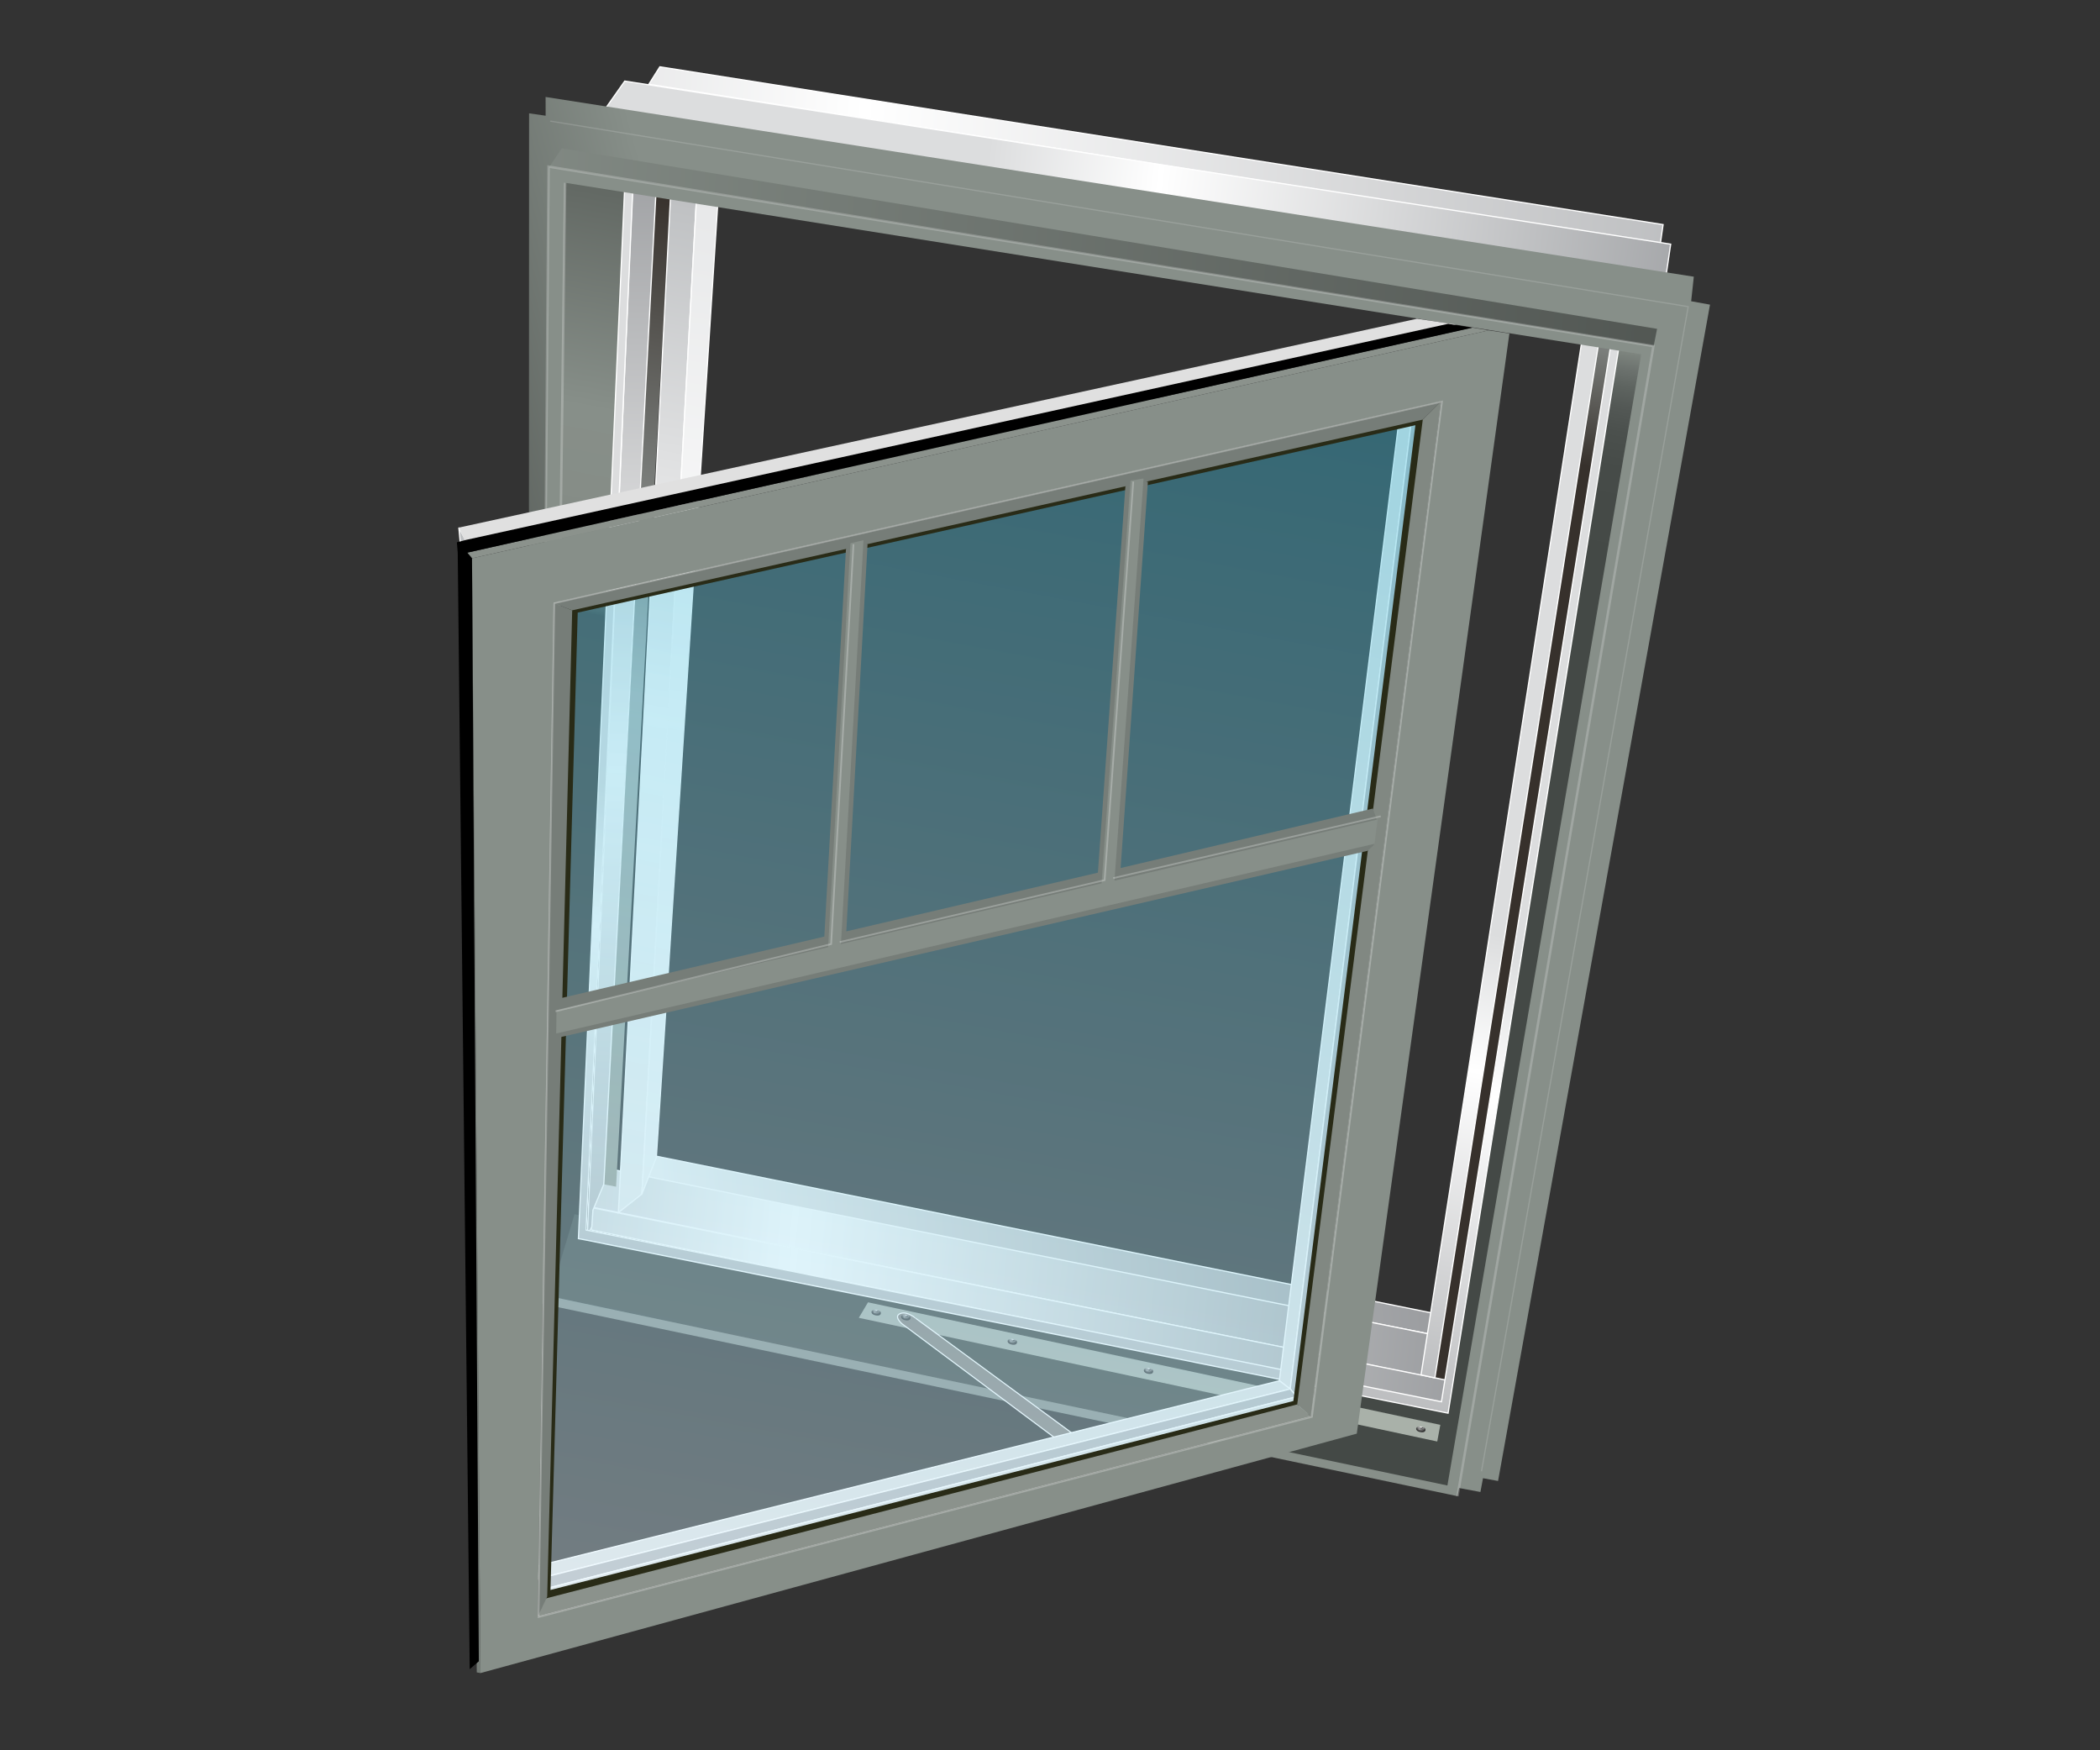 <?xml version="1.0" encoding="utf-8"?>
<!-- Generator: Adobe Illustrator 13.0.0, SVG Export Plug-In . SVG Version: 6.00 Build 14948)  -->
<!DOCTYPE svg PUBLIC "-//W3C//DTD SVG 1.1//EN" "http://www.w3.org/Graphics/SVG/1.1/DTD/svg11.dtd">
<svg version="1.1" id="Layer_1" xmlns="http://www.w3.org/2000/svg" xmlns:xlink="http://www.w3.org/1999/xlink" x="0px" y="0px"
	 width="600px" height="500px" viewBox="0 0 600 500" enable-background="new 0 0 600 500" xml:space="preserve">
<rect x="0" y="0" width="600" height="500" fill="#333333" stroke="none"/>
<g>
	<g>
		
			<linearGradient id="SVGID_1_" gradientUnits="userSpaceOnUse" x1="-348.272" y1="364.598" x2="-30.879" y2="364.598" gradientTransform="matrix(0.183 -0.983 -0.983 -0.183 553.346 91.27)">
			<stop  offset="0.615" style="stop-color:#323533"/>
			<stop  offset="0.617" style="stop-color:#383C39"/>
			<stop  offset="0.628" style="stop-color:#4F5551"/>
			<stop  offset="0.641" style="stop-color:#626864"/>
			<stop  offset="0.654" style="stop-color:#707671"/>
			<stop  offset="0.671" style="stop-color:#7A817C"/>
			<stop  offset="0.691" style="stop-color:#818883"/>
			<stop  offset="0.719" style="stop-color:#868D87"/>
			<stop  offset="0.797" style="stop-color:#878F89"/>
			<stop  offset="1" style="stop-color:#616762"/>
		</linearGradient>
		<polygon fill="url(#SVGID_1_)" points="156.681,371.833 159.681,50.457 179.815,53.306 165.746,345.262 		"/>
		
			<linearGradient id="SVGID_2_" gradientUnits="userSpaceOnUse" x1="-353.824" y1="206.98" x2="-23.588" y2="206.98" gradientTransform="matrix(0.183 -0.983 -0.983 -0.183 553.346 91.27)">
			<stop  offset="0.808" style="stop-color:#444946"/>
			<stop  offset="0.894" style="stop-color:#464B48"/>
			<stop  offset="0.925" style="stop-color:#4B504D"/>
			<stop  offset="0.947" style="stop-color:#535855"/>
			<stop  offset="0.965" style="stop-color:#5E6460"/>
			<stop  offset="0.98" style="stop-color:#6C726E"/>
			<stop  offset="0.994" style="stop-color:#7D847E"/>
			<stop  offset="1" style="stop-color:#878F89"/>
			<stop  offset="1" style="stop-color:#878F89"/>
			<stop  offset="1" style="stop-color:#878F89"/>
		</linearGradient>
		<polygon fill="url(#SVGID_2_)" points="471.179,100.002 417.695,409.851 417.561,409.837 414.667,425.394 156.681,371.833 
			164.146,346.86 412.52,402.815 461.565,98.443 		"/>
		<g>
			
				<linearGradient id="SVGID_3_" gradientUnits="userSpaceOnUse" x1="-18.02" y1="416.283" x2="40.284" y2="-51.036" gradientTransform="matrix(0.183 -0.983 -0.983 -0.183 553.346 91.27)">
				<stop  offset="0" style="stop-color:#DCDDDE"/>
				<stop  offset="0.225" style="stop-color:#FFFFFF"/>
				<stop  offset="1" style="stop-color:#999B9E"/>
			</linearGradient>
			<polygon fill="url(#SVGID_3_)" stroke="#FFFFFF" stroke-width="0.35" points="475.168,64.163 474.387,69.58 185.386,24.065 
				188.53,19.086 			"/>
			
				<linearGradient id="SVGID_4_" gradientUnits="userSpaceOnUse" x1="-360.979" y1="406.324" x2="-276.753" y2="92.619" gradientTransform="matrix(0.183 -0.983 -0.983 -0.183 553.346 91.27)">
				<stop  offset="0" style="stop-color:#DCDDDE"/>
				<stop  offset="0.225" style="stop-color:#FFFFFF"/>
				<stop  offset="1" style="stop-color:#999B9E"/>
			</linearGradient>
			<polygon fill="url(#SVGID_4_)" stroke="#FFFFFF" stroke-width="0.35" points="408.594,381.132 409.689,375.197 185.484,329.876 
				184.155,337 			"/>
			
				<linearGradient id="SVGID_5_" gradientUnits="userSpaceOnUse" x1="-4.113" y1="275.132" x2="7.773" y2="54.586" gradientTransform="matrix(0.183 -0.983 -0.983 -0.183 553.346 91.27)">
				<stop  offset="0" style="stop-color:#DCDDDE"/>
				<stop  offset="0.225" style="stop-color:#FFFFFF"/>
				<stop  offset="1" style="stop-color:#999B9E"/>
			</linearGradient>
			<polygon fill="url(#SVGID_5_)" stroke="#FFFFFF" stroke-width="0.35" points="476.004,78.78 477.333,69.755 178.505,23.16 
				172.961,31.029 			"/>
			
				<linearGradient id="SVGID_6_" gradientUnits="userSpaceOnUse" x1="-205.399" y1="283.797" x2="-257.984" y2="392.255" gradientTransform="matrix(0.183 -0.983 -0.983 -0.183 553.346 91.27)">
				<stop  offset="0" style="stop-color:#878F89"/>
				<stop  offset="1" style="stop-color:#3D413E"/>
			</linearGradient>
			<polygon fill="url(#SVGID_6_)" points="483.191,86.048 488.572,87.032 428.018,423.07 423.715,422.275 422.978,426.215 
				415.871,424.899 471.134,97.529 470.532,96.305 470.811,94.808 166.061,44.21 160.778,44.716 158.882,47.25 154.596,367.184 
				151.056,366.536 151.164,32.371 155.898,33.055 155.882,27.7 483.945,79.043 			"/>
			
				<linearGradient id="SVGID_7_" gradientUnits="userSpaceOnUse" x1="52.517" y1="100.854" x2="-59.782" y2="94.312" gradientTransform="matrix(0.183 -0.983 -0.983 -0.183 553.346 91.27)">
				<stop  offset="0" style="stop-color:#9C9F94"/>
				<stop  offset="0.494" style="stop-color:#AAB4B3"/>
				<stop  offset="1" style="stop-color:#37312C"/>
			</linearGradient>
			<polygon fill="url(#SVGID_7_)" points="408.279,395.925 454.45,96.483 462.428,97.319 413.796,395.97 			"/>
			<g>
				
					<linearGradient id="SVGID_8_" gradientUnits="userSpaceOnUse" x1="-325.244" y1="329.477" x2="-305.289" y2="79.043" gradientTransform="matrix(0.183 -0.983 -0.983 -0.183 553.346 91.27)">
					<stop  offset="0" style="stop-color:#DCDDDE"/>
					<stop  offset="0.225" style="stop-color:#FFFFFF"/>
					<stop  offset="1" style="stop-color:#999B9E"/>
				</linearGradient>
				<polygon fill="url(#SVGID_8_)" stroke="#FFFFFF" stroke-width="0.35" points="406.779,393.076 408.594,381.132 173.697,333.824 
					169.582,344.938 				"/>
				
					<linearGradient id="SVGID_9_" gradientUnits="userSpaceOnUse" x1="-334.659" y1="329.505" x2="-314.12" y2="71.742" gradientTransform="matrix(0.183 -0.983 -0.983 -0.183 553.346 91.27)">
					<stop  offset="0" style="stop-color:#DCDDDE"/>
					<stop  offset="0.225" style="stop-color:#FFFFFF"/>
					<stop  offset="1" style="stop-color:#999B9E"/>
				</linearGradient>
				<polygon fill="url(#SVGID_9_)" stroke="#FFFFFF" stroke-width="0.35" points="168.774,344.92 168.936,351.362 412.151,400.893 
					413.508,394.325 				"/>
				
					<linearGradient id="SVGID_10_" gradientUnits="userSpaceOnUse" x1="-312.455" y1="346.048" x2="-30.44" y2="346.048" gradientTransform="matrix(0.183 -0.983 -0.983 -0.183 553.346 91.27)">
					<stop  offset="0" style="stop-color:#9C9F94"/>
					<stop  offset="0.494" style="stop-color:#AAB4B3"/>
					<stop  offset="1" style="stop-color:#37312C"/>
				</linearGradient>
				<polygon fill="url(#SVGID_10_)" points="176.023,338.995 172.512,338.321 187.587,54.303 191.541,55.38 				"/>
				
					<linearGradient id="SVGID_11_" gradientUnits="userSpaceOnUse" x1="2.831" y1="381.479" x2="-397.821" y2="309.742" gradientTransform="matrix(0.183 -0.983 -0.983 -0.183 553.346 91.27)">
					<stop  offset="0" style="stop-color:#8F9194"/>
					<stop  offset="0.494" style="stop-color:#FFFFFF"/>
					<stop  offset="1" style="stop-color:#999B9E"/>
				</linearGradient>
				<polygon fill="url(#SVGID_11_)" stroke="#FFFFFF" stroke-width="0.35" points="172.512,338.321 169.411,345.692 
					169.088,350.464 167.795,352.907 180.706,54.114 187.398,55.354 				"/>
				
					<linearGradient id="SVGID_12_" gradientUnits="userSpaceOnUse" x1="-319.608" y1="340.184" x2="-30.294" y2="340.184" gradientTransform="matrix(0.183 -0.983 -0.983 -0.183 553.346 91.27)">
					<stop  offset="0" style="stop-color:#EFF0F0"/>
					<stop  offset="0.494" style="stop-color:#FFFFFF"/>
					<stop  offset="1" style="stop-color:#BEC0C2"/>
				</linearGradient>
				<polygon fill="url(#SVGID_12_)" stroke="#FFFFFF" stroke-width="0.35" points="176.681,346.394 183.399,341.093 199.023,56.277 
					191.639,54.907 				"/>
				
					<linearGradient id="SVGID_13_" gradientUnits="userSpaceOnUse" x1="-313.17" y1="335.353" x2="-30.026" y2="335.353" gradientTransform="matrix(0.183 -0.983 -0.983 -0.183 553.346 91.27)">
					<stop  offset="0" style="stop-color:#F5F6F6"/>
					<stop  offset="0.494" style="stop-color:#FFFFFF"/>
					<stop  offset="1" style="stop-color:#E7E8E9"/>
				</linearGradient>
				<polygon fill="url(#SVGID_13_)" stroke="#FFFFFF" stroke-width="0.35" points="187.523,330.662 183.399,341.093 199.023,56.277 
					205.144,57.143 				"/>
				
					<linearGradient id="SVGID_14_" gradientUnits="userSpaceOnUse" x1="-195.781" y1="92.273" x2="-370.711" y2="93.191" gradientTransform="matrix(0.183 -0.983 -0.983 -0.183 553.346 91.27)">
					<stop  offset="0" style="stop-color:#DCDDDE"/>
					<stop  offset="0.225" style="stop-color:#FFFFFF"/>
					<stop  offset="1" style="stop-color:#999B9E"/>
				</linearGradient>
				<polygon fill="url(#SVGID_14_)" stroke="#FFFFFF" stroke-width="0.35" points="451.89,97.841 406.016,392.762 409.959,393.615 
					456.651,98.727 				"/>
				
					<linearGradient id="SVGID_15_" gradientUnits="userSpaceOnUse" x1="-200.217" y1="227.85" x2="-380.692" y2="228.797" gradientTransform="matrix(0.183 -0.983 -0.983 -0.183 553.346 91.27)">
					<stop  offset="0" style="stop-color:#DCDDDE"/>
					<stop  offset="0.225" style="stop-color:#FFFFFF"/>
					<stop  offset="1" style="stop-color:#999B9E"/>
				</linearGradient>
				<polygon fill="url(#SVGID_15_)" stroke="#FFFFFF" stroke-width="0.35" points="460.137,99.125 462.482,99.57 413.76,403.552 
					413.751,403.548 413.732,403.696 166.995,354.16 165.261,353.842 178.432,54.64 180.768,55.07 167.462,351.38 411.846,400.435 
									"/>
			</g>
			
				<linearGradient id="SVGID_16_" gradientUnits="userSpaceOnUse" x1="-49.024" y1="443.788" x2="14.698" y2="-66.953" gradientTransform="matrix(0.183 -0.983 -0.983 -0.183 553.346 91.27)">
				<stop  offset="0" style="stop-color:#878F89"/>
				<stop  offset="1" style="stop-color:#3D413E"/>
			</linearGradient>
			<polygon fill="url(#SVGID_16_)" points="472.383,99.32 473.452,93.938 160.499,42.376 156.879,47.825 			"/>
			<path fill="#878F89" d="M156.726,47.596l-2.821,322.031l-0.009-0.009l0.243,2.69l262.299,55.106l0.449-2.332l-0.055-0.009
				l55.767-326.304L156.726,47.596z M161.479,52.216l307.437,48.98L413.546,424.36l-256.233-54.006L161.479,52.216z"/>
		</g>
	</g>
	<polyline opacity="0.21" fill="none" stroke="#FFFFFF" stroke-width="0.7" enable-background="new    " points="416.438,427.415 
		472.41,98.86 156.726,47.591 154.139,372.309 	"/>
	
		<line opacity="0.24" fill="none" stroke="#FFFFFF" stroke-width="0.7" enable-background="new    " x1="157.31" y1="370.354" x2="161.479" y2="52.216"/>
	<polyline opacity="0.15" fill="none" stroke="#FFFFFF" stroke-width="0.35" enable-background="new    " points="423.283,420.299 
		482.347,87.605 157.211,34.596 	"/>
	<g>
		<polygon fill="#BEC0C2" stroke="#FFFFFF" stroke-width="0.35" points="131.649,156.563 131.103,150.719 133.385,154.883 		"/>
		<polygon fill="#878F89" points="133.617,156.093 133.321,153.477 330.556,113.363 330.646,115.49 		"/>
		<g>
			<polygon fill="#A9B1A9" points="410.643,411.791 245.375,376.46 247.998,372.03 411.522,407.038 			"/>
			<g>
				
					<radialGradient id="SVGID_17_" cx="440.665" cy="245.92" r="1.473" gradientTransform="matrix(-0.183 0.983 -0.983 -0.183 572.787 -14.133)" gradientUnits="userSpaceOnUse">
					<stop  offset="0" style="stop-color:#FFFFFF"/>
					<stop  offset="1" style="stop-color:#383838"/>
				</radialGradient>
				<path fill="url(#SVGID_17_)" d="M250.243,375.768c-1.024-0.188-1.293-0.687-1.248-1.042c0.054-0.341,0.521-0.723,1.546-0.534
					c1.015,0.188,1.185,0.66,1.131,1.033C251.628,375.53,251.269,375.961,250.243,375.768z"/>
				
					<linearGradient id="SVGID_18_" gradientUnits="userSpaceOnUse" x1="-334.812" y1="246.808" x2="-333.755" y2="245.826" gradientTransform="matrix(0.183 -0.983 -0.983 -0.183 553.346 91.27)">
					<stop  offset="0" style="stop-color:#FFFFFF"/>
					<stop  offset="1" style="stop-color:#383838"/>
				</linearGradient>
				<polygon fill="url(#SVGID_18_)" points="250.9,375.265 251.007,375.135 250.559,374.775 251.08,374.582 250.882,374.416 
					250.352,374.618 249.885,374.259 249.768,374.362 250.182,374.686 249.669,374.883 249.84,375.04 250.37,374.847 				"/>
			</g>
			<g>
				
					<radialGradient id="SVGID_19_" cx="445.038" cy="86.832" r="1.474" gradientTransform="matrix(-0.183 0.983 -0.983 -0.183 572.787 -14.133)" gradientUnits="userSpaceOnUse">
					<stop  offset="0" style="stop-color:#FFFFFF"/>
					<stop  offset="1" style="stop-color:#383838"/>
				</radialGradient>
				<path fill="url(#SVGID_19_)" d="M405.862,409.122c-1.024-0.188-1.294-0.691-1.249-1.046c0.045-0.342,0.521-0.729,1.546-0.535
					c1.018,0.188,1.186,0.66,1.125,1.033C407.237,408.88,406.878,409.312,405.862,409.122z"/>
				
					<linearGradient id="SVGID_20_" gradientUnits="userSpaceOnUse" x1="-339.191" y1="87.722" x2="-338.129" y2="86.735" gradientTransform="matrix(0.183 -0.983 -0.983 -0.183 553.346 91.27)">
					<stop  offset="0" style="stop-color:#FFFFFF"/>
					<stop  offset="1" style="stop-color:#383838"/>
				</linearGradient>
				<polygon fill="url(#SVGID_20_)" points="406.519,408.619 406.617,408.48 406.168,408.13 406.698,407.932 406.491,407.771 
					405.961,407.968 405.503,407.608 405.377,407.712 405.791,408.035 405.278,408.233 405.458,408.391 405.988,408.197 				"/>
			</g>
			<g>
				
					<radialGradient id="SVGID_21_" cx="443.947" cy="126.606" r="1.475" gradientTransform="matrix(-0.183 0.983 -0.983 -0.183 572.787 -14.133)" gradientUnits="userSpaceOnUse">
					<stop  offset="0" style="stop-color:#FFFFFF"/>
					<stop  offset="1" style="stop-color:#383838"/>
				</radialGradient>
				<path fill="url(#SVGID_21_)" d="M366.951,400.789c-1.016-0.192-1.285-0.691-1.24-1.056c0.045-0.337,0.521-0.723,1.537-0.529
					c1.026,0.188,1.194,0.669,1.132,1.028C368.335,400.538,367.976,400.974,366.951,400.789z"/>
				
					<linearGradient id="SVGID_22_" gradientUnits="userSpaceOnUse" x1="-338.096" y1="127.493" x2="-337.041" y2="126.513" gradientTransform="matrix(0.183 -0.983 -0.983 -0.183 553.346 91.27)">
					<stop  offset="0" style="stop-color:#FFFFFF"/>
					<stop  offset="1" style="stop-color:#383838"/>
				</linearGradient>
				<polygon fill="url(#SVGID_22_)" points="367.616,400.282 367.715,400.143 367.266,399.792 367.787,399.599 367.589,399.429 
					367.059,399.631 366.601,399.267 366.475,399.374 366.879,399.698 366.376,399.896 366.556,400.058 367.077,399.855 				"/>
			</g>
			<g>
				
					<radialGradient id="SVGID_23_" cx="442.853" cy="166.375" r="1.472" gradientTransform="matrix(-0.183 0.983 -0.983 -0.183 572.787 -14.133)" gradientUnits="userSpaceOnUse">
					<stop  offset="0" style="stop-color:#FFFFFF"/>
					<stop  offset="1" style="stop-color:#383838"/>
				</radialGradient>
				<path fill="url(#SVGID_23_)" d="M328.049,392.447c-1.016-0.188-1.282-0.688-1.24-1.051c0.045-0.337,0.513-0.724,1.539-0.53
					c1.024,0.188,1.184,0.66,1.13,1.028C329.433,392.2,329.073,392.641,328.049,392.447z"/>
				
					<linearGradient id="SVGID_24_" gradientUnits="userSpaceOnUse" x1="-336.993" y1="167.26" x2="-335.942" y2="166.284" gradientTransform="matrix(0.183 -0.983 -0.983 -0.183 553.346 91.27)">
					<stop  offset="0" style="stop-color:#FFFFFF"/>
					<stop  offset="1" style="stop-color:#383838"/>
				</linearGradient>
				<polygon fill="url(#SVGID_24_)" points="328.705,391.939 328.812,391.805 328.363,391.455 328.885,391.257 328.687,391.091 
					328.156,391.293 327.689,390.938 327.572,391.037 327.986,391.365 327.474,391.549 327.645,391.72 328.184,391.518 				"/>
			</g>
			<g>
				
					<radialGradient id="SVGID_25_" cx="441.758" cy="206.151" r="1.475" gradientTransform="matrix(-0.183 0.983 -0.983 -0.183 572.787 -14.133)" gradientUnits="userSpaceOnUse">
					<stop  offset="0" style="stop-color:#FFFFFF"/>
					<stop  offset="1" style="stop-color:#383838"/>
				</radialGradient>
				<path fill="url(#SVGID_25_)" d="M289.146,384.11c-1.015-0.185-1.293-0.692-1.248-1.052c0.054-0.341,0.521-0.719,1.545-0.53
					c1.016,0.189,1.186,0.656,1.132,1.029C290.521,383.863,290.171,384.303,289.146,384.11z"/>
				
					<linearGradient id="SVGID_26_" gradientUnits="userSpaceOnUse" x1="-335.911" y1="207.035" x2="-334.847" y2="206.047" gradientTransform="matrix(0.183 -0.983 -0.983 -0.183 553.346 91.27)">
					<stop  offset="0" style="stop-color:#FFFFFF"/>
					<stop  offset="1" style="stop-color:#383838"/>
				</linearGradient>
				<polygon fill="url(#SVGID_26_)" points="289.812,383.603 289.911,383.468 289.452,383.112 289.991,382.915 289.784,382.753 
					289.254,382.96 288.796,382.596 288.67,382.699 289.074,383.022 288.571,383.221 288.742,383.387 289.272,383.185 				"/>
			</g>
		</g>
		<polygon fill="#E2E3E4" stroke="#FFFFFF" stroke-width="0.35" points="403.545,117.952 368.631,396.782 365.531,394.442 
			399.861,118.905 		"/>
		<polygon fill="#B7B9BC" stroke="#FFFFFF" stroke-width="0.35" points="406.474,117.131 370.5,398.988 368.631,396.782 
			403.545,117.952 		"/>
		<polyline fill="#767D78" points="136.215,477.75 133.519,157.874 134.857,159.482 137.274,477.942 		"/>
		<path fill="#87827F" stroke="#FFFFFF" stroke-width="0.315" d="M257.504,375.152c-2.507,0.692,0.188,3.001,0.188,3.001
			l51.121,38.139c0,0,2.704,1.824,3.998,1.042c1.752-1.047,0.521-2.758,0.521-2.758l-51.579-37.892
			C261.753,376.685,259.398,374.645,257.504,375.152z"/>
		<polygon fill="#E2E3E4" stroke="#FFFFFF" stroke-width="0.35" points="153.474,447.369 153.869,450.977 368.631,396.782 
			365.531,394.442 		"/>
		<polygon fill="#B7B9BC" stroke="#FFFFFF" stroke-width="0.35" points="370.5,398.988 368.631,396.782 153.914,450.98 
			154.362,454.242 		"/>
		<polygon fill="#E2E3E4" stroke="#FFFFFF" stroke-width="0.35" points="370.635,401.198 154.821,456.915 154.362,454.242 
			370.5,398.988 		"/>
		<g>
			<g>
				
					<radialGradient id="SVGID_27_" cx="440.486" cy="237.348" r="1.473" gradientTransform="matrix(-0.183 0.983 -0.983 -0.183 572.787 -14.133)" gradientUnits="userSpaceOnUse">
					<stop  offset="0" style="stop-color:#FFFFFF"/>
					<stop  offset="1" style="stop-color:#383838"/>
				</radialGradient>
				<path fill="url(#SVGID_27_)" d="M258.698,377.16c-1.015-0.192-1.284-0.696-1.239-1.046c0.045-0.342,0.521-0.724,1.536-0.535
					c1.024,0.188,1.186,0.66,1.132,1.029C260.082,376.913,259.724,377.354,258.698,377.16z"/>
				
					<linearGradient id="SVGID_28_" gradientUnits="userSpaceOnUse" x1="-334.632" y1="238.242" x2="-333.573" y2="237.259" gradientTransform="matrix(0.183 -0.983 -0.983 -0.183 553.346 91.27)">
					<stop  offset="0" style="stop-color:#FFFFFF"/>
					<stop  offset="1" style="stop-color:#383838"/>
				</linearGradient>
				<polygon fill="url(#SVGID_28_)" points="259.363,376.653 259.462,376.519 259.013,376.168 259.533,375.966 259.337,375.804 
					258.807,376.006 258.339,375.643 258.223,375.755 258.636,376.073 258.123,376.271 258.303,376.429 258.833,376.23 				"/>
			</g>
		</g>
		
			<linearGradient id="SVGID_29_" gradientUnits="userSpaceOnUse" x1="-435.383" y1="244.278" x2="-53.886" y2="244.278" gradientTransform="matrix(0.183 -0.983 -0.983 -0.183 553.346 91.27)">
			<stop  offset="0" style="stop-color:#DAF1FD"/>
			<stop  offset="1" style="stop-color:#38BADA"/>
		</linearGradient>
		<polygon opacity="0.39" fill="url(#SVGID_29_)" enable-background="new    " points="372.449,403.754 407.588,119.008 
			163.842,174.452 154.614,460.051 		"/>
		<polygon fill="#292B17" points="164.91,172.883 162.341,173.862 154.812,455.177 155.827,458.069 369.071,402.663 
			372.072,401.091 408.782,119.03 404.677,119.237 369.529,400.224 157.282,454.201 165.063,175.003 404.991,121.34 
			405.054,119.561 		"/>
		<polygon fill="#818882" points="411.747,114.654 374.633,404.666 370.635,401.198 406.51,119.868 		"/>
		<polygon fill="#8B928C" points="153.626,461.874 154.821,456.915 370.635,401.198 374.633,404.666 		"/>
		<polygon fill="#767D78" points="153.626,461.874 158.137,172.263 163.482,174.352 156.34,456.102 		"/>
		<polygon fill="#767D78" points="158.137,172.263 411.855,114.583 406.51,119.868 163.482,174.352 		"/>
		<polygon opacity="0.2" fill="none" stroke="#FFFFFF" stroke-width="0.35" enable-background="new    " points="374.633,404.666 
			411.855,114.583 158.137,172.263 153.626,461.874 		"/>
		<polygon fill="none" points="153.626,461.874 158.137,172.263 411.747,114.683 374.588,404.707 		"/>
		<path fill="none" d="M210.632,133.949l117.345-19.823c0.207,0.278,0.44,0.49,0.684,0.66L210.632,133.949z"/>
		<path fill="#E0E0E0" d="M133.24,155.319l-2.138-4.601l273.735-59.661l11.186,1.654C402.592,96.12,133.24,155.319,133.24,155.319z"
			/>
		<polygon fill="#87827F" points="416.716,93.048 416.284,92.977 414.236,92.59 		"/>
		<polygon fill="#8B928C" points="420.588,93.578 425.332,94.369 134.857,159.482 133.519,157.874 		"/>
		<path fill="#878F89" d="M425.35,94.373l-290.492,65.109l2.417,318.46l250.377-68.4l43.601-314.275L425.35,94.373z
			 M411.747,114.683l-37.158,290.024l-220.964,57.167l4.511-289.611L411.747,114.683z"/>
		<polygon points="413.769,92.498 414.236,92.59 420.615,93.627 133.519,157.874 134.857,159.482 136.808,474.583 134.202,476.829 
			130.779,157.914 130.537,154.914 133.042,154.261 		"/>
		<polygon fill="#767D78" points="392.557,241.357 393.482,234.542 392.251,230.977 320.179,247.965 327.968,137.673 
			325.398,136.924 323.035,137.399 321.544,138.953 313.691,249.286 241.808,266.064 247.872,155.478 245.492,154.672 
			243.011,155.263 241.7,156.886 235.52,267.556 159.144,285.395 158.828,296.575 390.697,243.061 		"/>
		<polygon fill="#878F89" points="393.644,234.08 318.418,251.577 326.729,136.691 323.018,137.301 314.743,252.327 
			240.271,269.672 246.704,154.325 242.984,155.206 236.605,270.588 159.007,288.629 158.917,295.232 392.709,241.046 		"/>
		<path opacity="0.26" fill="none" stroke="#FFFFFF" stroke-width="0.49" enable-background="new    " d="M411.999,114.736
			l-37.158,290.024l-220.963,57.172l4.511-289.616L411.999,114.736z"/>
		<polyline opacity="0.26" fill="none" stroke="#FFFFFF" stroke-width="0.49" enable-background="new    " points="243.848,155.471 
			237.469,269.694 158.712,288.894 		"/>
		<polyline opacity="0.26" fill="none" stroke="#FFFFFF" stroke-width="0.49" enable-background="new    " points="323.79,137.551 
			315.605,251.429 239.921,269.123 		"/>
		
			<line opacity="0.26" fill="none" stroke="#FFFFFF" stroke-width="0.49" enable-background="new    " x1="394.497" y1="233.182" x2="318.067" y2="250.854"/>
	</g>
</g>
<rect fill="none" width="600" height="500"/>
</svg>
